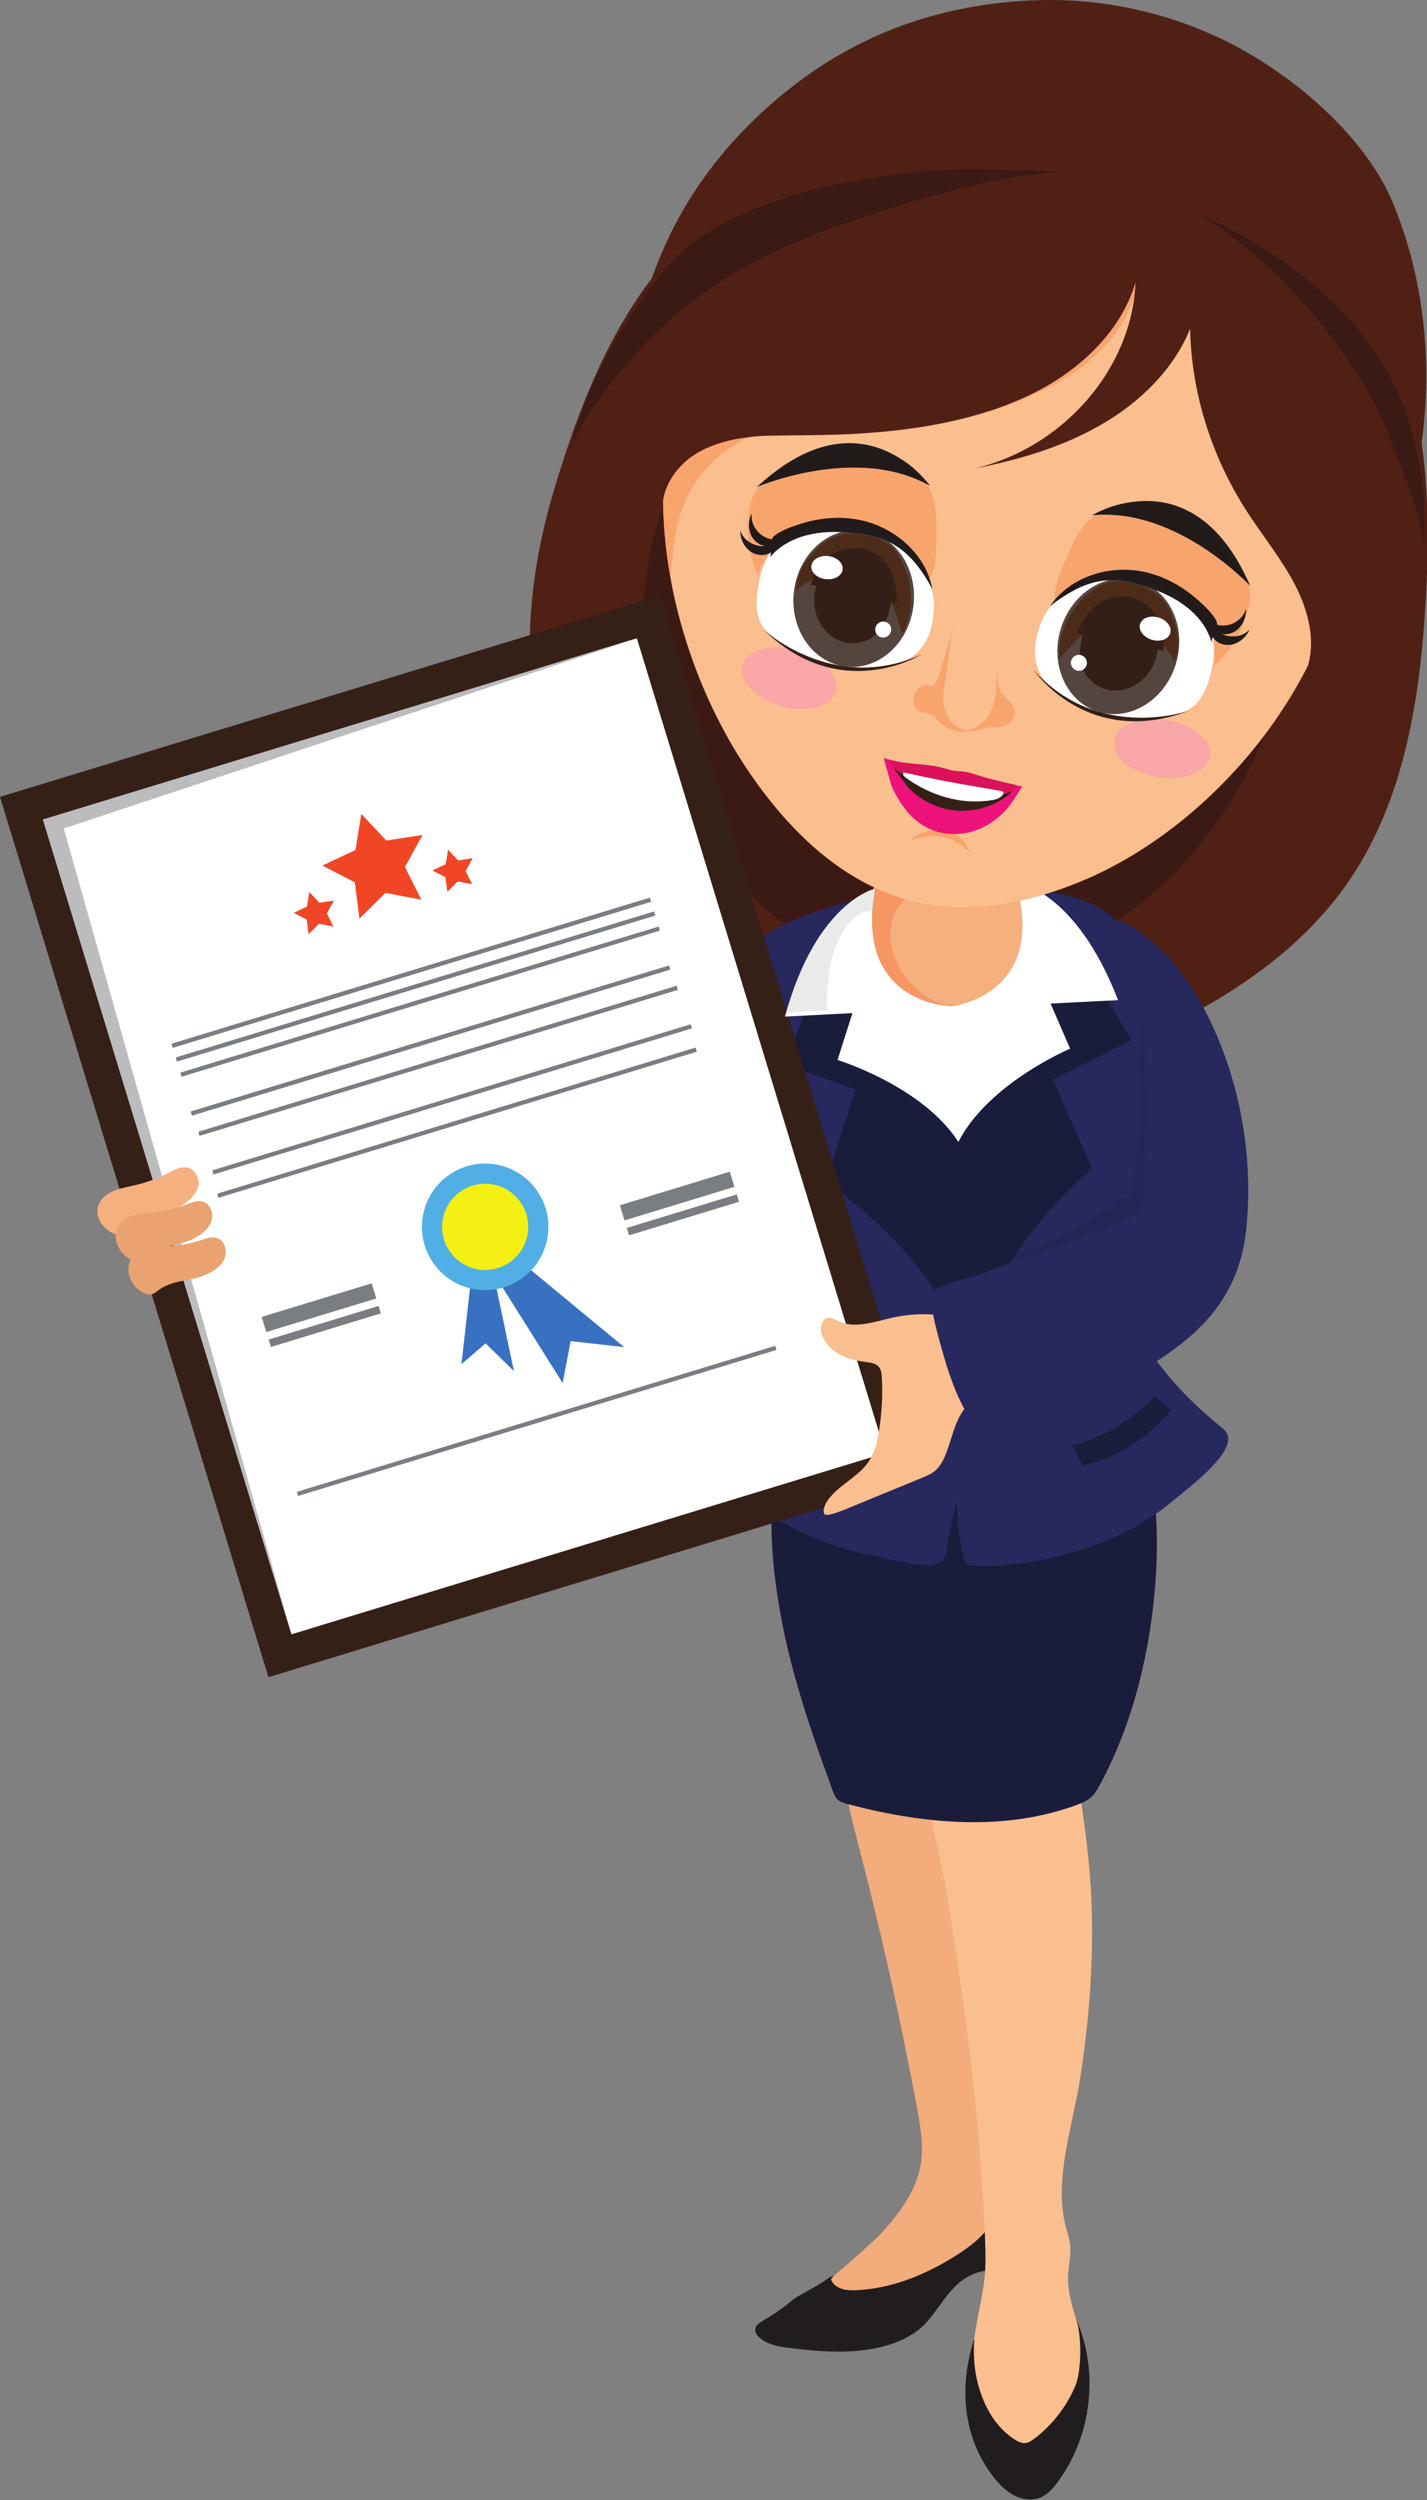 <?xml version="1.0" encoding="UTF-8"?><svg xmlns="http://www.w3.org/2000/svg" xmlns:xlink="http://www.w3.org/1999/xlink" height="139.9" preserveAspectRatio="xMidYMid meet" version="1.0" viewBox="0.0 0.0 79.9 139.9" width="79.9" zoomAndPan="magnify"><rect x="0.0" y="0.0" width="79.9" height="139.9" fill="#808080" stroke="none"/><defs><clipPath id="a"><path d="M 54 129 L 62 129 L 62 139.859 L 54 139.859 Z M 54 129"/></clipPath><clipPath id="b"><path d="M 29 6 L 79.941 6 L 79.941 61 L 29 61 Z M 29 6"/></clipPath><clipPath id="c"><path d="M 35 0 L 79.941 0 L 79.941 38 L 35 38 Z M 35 0"/></clipPath><clipPath id="d"><path d="M 79 25 L 79.941 25 L 79.941 32 L 79 32 Z M 79 25"/></clipPath><clipPath id="e"><path d="M 66 11 L 79.941 11 L 79.941 28 L 66 28 Z M 66 11"/></clipPath></defs><g><g><path d="M 51.344 117.949 C 50.453 113.145 49.395 108.367 48.168 103.633 C 47.621 101.523 47.039 99.387 47.078 97.207 C 47.109 95.082 47.906 92.246 49.887 91.102 C 50.996 90.465 52.406 90.578 53.594 91.047 C 53.797 91.129 53.996 91.219 54.141 91.379 C 54.602 91.887 54.316 93.266 54.324 93.891 C 54.332 94.895 54.367 95.898 54.43 96.902 C 54.988 105.719 57.855 114.555 56.223 123.238 C 56.086 123.949 55.914 124.68 55.5 125.273 C 55.184 125.734 54.738 126.09 54.281 126.406 C 52.445 127.68 50.25 128.434 48.02 128.562 C 47.227 128.605 46.336 128.535 45.797 127.945 C 45.949 128.113 49.059 125.281 49.359 124.949 C 50.328 123.867 51.273 122.652 51.539 121.188 C 51.625 120.699 51.637 120.211 51.602 119.719 C 51.559 119.129 51.453 118.535 51.344 117.949" fill="#f3ac7c"/></g><g><path d="M 42.727 129.852 C 43.359 129.484 43.883 129.121 44.43 128.656 C 44.633 128.484 45.797 127.914 46.281 127.547 C 46.41 127.449 46.559 127.367 46.688 127.352 L 46.531 127.52 C 46.574 127.758 46.801 127.934 47.027 128.031 C 47.316 128.16 47.645 128.164 47.961 128.148 C 49.926 128.059 51.809 127.289 53.473 126.246 C 54.281 125.738 55.066 125.145 55.562 124.332 C 55.594 125.254 55.566 126.133 55.508 127.035 C 54.684 127.055 53.996 127.402 53.422 127.996 C 52.871 128.57 52.465 129.266 51.949 129.867 C 50.941 131.035 49.301 131.445 47.812 131.559 C 46.613 131.645 45.41 131.527 44.223 131.383 C 43.625 131.309 42.996 131.207 42.539 130.816 C 42.398 130.695 42.27 130.523 42.289 130.332 C 42.309 130.164 42.438 130.039 42.582 129.941 L 42.727 129.852" fill="#211c1d"/></g><g><path d="M 51.828 100.305 C 51.527 98.664 51.258 97.023 51.016 95.375 C 50.91 94.672 50.66 94.031 50.566 93.312 C 50.461 92.484 50.402 91.652 50.434 90.816 C 50.531 88.094 50.766 85.375 50.848 82.652 C 54.145 82.227 57.57 82.496 60.785 83.32 C 60.508 85.363 59.426 87.188 59.125 89.223 C 58.723 91.949 59.531 94.75 59.98 97.418 C 60.496 100.484 61.027 103.59 61.125 106.715 C 61.227 109.941 60.969 113.176 60.469 116.367 C 60.062 118.957 59.016 121.879 59.652 124.5 C 59.742 124.871 59.879 125.234 59.918 125.617 C 59.98 126.176 59.828 126.738 59.805 127.305 C 59.75 128.473 60.223 129.566 60.523 130.672 C 60.789 131.641 60.781 132.473 60.555 133.441 C 60.191 135.016 59.059 136.91 57.305 137.148 C 56.473 137.258 55.902 136.402 55.48 135.785 C 54.809 134.801 54.5 133.828 54.453 132.641 C 54.406 131.547 54.59 130.461 54.801 129.387 C 54.93 128.707 55.074 128.031 55.137 127.344 C 55.199 126.672 55.18 126 55.156 125.328 C 54.969 120.141 54.375 114.957 53.617 109.836 C 53.406 108.398 53.176 106.965 52.934 105.531 C 52.684 104.062 52.305 102.629 52 101.176 C 51.941 100.887 51.883 100.594 51.828 100.305" fill="#fabe8f"/></g><g clip-path="url(#a)"><path d="M 54.922 133.934 C 54.57 132.906 54.477 131.965 54.555 130.859 C 53.688 133.492 53.887 136.352 55.613 138.582 C 55.938 138.996 56.309 139.387 56.777 139.629 C 57.242 139.871 57.82 139.949 58.297 139.734 C 58.668 139.566 58.945 139.254 59.188 138.93 C 61.125 136.359 61.57 132.688 60.242 129.754 C 60.582 130.641 60.57 132.672 60.195 133.543 C 59.695 134.695 58.895 135.723 57.887 136.477 C 57.746 136.578 57.598 136.68 57.426 136.703 C 57.211 136.727 57.004 136.625 56.824 136.512 C 56.039 136.016 55.469 135.242 55.098 134.387 C 55.031 134.238 54.973 134.086 54.922 133.934" fill="#211c1d"/></g><g clip-path="url(#b)"><path d="M 76.664 16.387 C 79.855 21.34 80.164 27.586 79.836 33.469 C 79.527 38.988 78.664 44.703 75.547 49.27 C 72.953 53.066 68.992 55.746 64.824 57.688 C 62.434 58.805 59.918 59.715 57.297 59.996 C 54.008 60.348 50.68 59.695 47.547 58.629 C 40.41 56.207 33.766 51.262 31.055 44.227 C 28.988 38.859 29.391 32.789 31.059 27.281 C 32.723 21.785 34.949 16.297 39.391 12.484 C 42.461 9.855 46.148 7.945 50.074 6.973 C 54.18 5.957 58.754 6.594 62.852 7.531 C 68.32 8.785 73.629 11.672 76.664 16.387" fill="#512015"/></g><g><path d="M 43.988 51.688 C 43.965 51.688 43.938 51.684 43.914 51.68 L 43.754 51.582 C 43.305 51.223 42.863 50.859 42.449 50.465 C 42.32 50.34 42.191 50.219 42.066 50.094 L 36.945 33.316 L 36.055 33.586 C 36.137 32.508 36.289 31.43 36.504 30.371 C 36.59 29.934 36.832 29.359 36.977 28.828 C 37.035 30.156 37.145 31.488 37.613 32.727 C 37.574 32.629 37.559 32.516 37.551 32.391 C 38.246 36.191 39.746 39.895 41.766 42.945 C 42.551 44.125 43.441 45.281 44.449 46.328 C 44.613 46.504 44.785 46.672 44.957 46.84 C 45.059 46.949 45.16 47.055 45.262 47.16 C 45.426 47.332 45.602 47.465 45.789 47.594 C 46.512 48.211 47.285 48.762 48.113 49.227 C 48.379 49.391 48.652 49.543 48.93 49.688 C 48.926 49.691 48.926 49.699 48.922 49.707 C 48.801 49.723 48.531 49.863 48.281 50.008 C 48.145 50.078 48.012 50.156 47.879 50.238 C 47.832 50.27 47.793 50.289 47.77 50.301 C 47.668 50.352 47.562 50.398 47.457 50.445 L 47.457 50.441 L 47.453 50.445 C 47.426 50.457 47.398 50.469 47.371 50.48 C 46.277 50.824 45.086 51.176 44.004 51.688 C 43.996 51.688 43.992 51.688 43.988 51.688 M 62.543 51.512 C 62.52 51.512 62.496 51.508 62.473 51.508 C 62.316 51.355 62.152 51.215 61.98 51.086 C 61.156 50.473 60.043 50.133 58.914 49.914 C 59.57 49.703 60.207 49.457 60.828 49.191 C 62.301 48.555 63.68 47.75 64.965 46.836 C 67.176 45.258 69.176 43.297 70.836 41.09 C 70.176 42.746 67.719 48.141 62.543 51.512" fill="#3c1a14"/></g><g><path d="M 43.781 90.742 C 43.027 86.824 42.703 82.125 44.703 78.523 C 46.285 75.68 48.957 73.633 52.184 73.051 C 55.938 72.371 59.812 73.793 62.309 77.27 C 64.559 80.402 64.957 84.496 64.715 88.238 C 64.453 92.238 63.48 96.398 61.547 99.934 C 61.438 100.137 61.32 100.34 61.156 100.504 C 60.91 100.754 60.574 100.891 60.242 101.012 C 56.172 102.5 51.637 102.055 47.449 100.945 C 47.262 100.895 47.066 100.84 46.918 100.711 C 46.766 100.574 46.691 100.371 46.617 100.18 C 46.238 99.141 45.859 98.102 45.508 97.051 C 44.809 94.98 44.191 92.887 43.781 90.742" fill="#191c3b"/></g><g><path d="M 44.105 75.148 C 45.52 72.371 43.664 69.418 42.594 66.809 C 41.605 64.395 40.934 61.855 40.602 59.273 C 40.418 57.855 40.34 56.391 40.77 55.027 C 41.672 52.137 44.809 51.285 47.387 50.477 C 50.324 49.555 53.457 49.152 56.523 49.559 C 58.262 49.789 60.555 50.023 61.98 51.086 C 63.32 52.082 64.16 53.918 64.57 55.484 C 65.07 57.402 65.059 59.422 64.875 61.395 C 64.703 63.281 64.379 65.152 63.906 66.988 C 63.527 68.465 62.629 70.117 62.688 71.664 C 62.715 72.309 62.938 72.926 63.203 73.512 C 64.328 75.984 66.18 78.078 68.293 79.785 C 68.504 79.953 68.73 80.148 68.766 80.414 C 68.906 81.539 66.359 83.406 65.617 84.023 C 64.25 85.168 62.645 86.016 60.957 86.582 C 58.844 87.293 56.297 87.789 54.074 87.566 C 53.742 86.406 53.578 85.199 53.582 83.988 C 53.352 84.859 53.164 85.738 53.023 86.629 C 52.984 86.867 52.945 87.121 52.801 87.316 C 52.336 87.93 50.094 87.289 49.438 87.168 C 48.188 86.941 46.961 86.605 45.781 86.133 C 43.48 85.207 41.363 83.723 39.914 81.707 C 39.844 81.613 39.777 81.512 39.77 81.395 C 39.754 81.215 39.891 81.059 40.016 80.926 C 41.184 79.703 42.223 78.355 43.113 76.914 C 43.469 76.34 43.801 75.75 44.105 75.148" fill="#26285e"/></g><g><path d="M 54.238 75.945 C 52.246 70 46.23 66.133 46.23 66.133 L 47.906 60.973 L 43.965 59.539 L 47.457 50.441 L 53.586 63.758 L 58.348 49.895 L 63.359 58.184 L 58.957 60.418 L 61.141 65.383 C 61.141 65.383 55.645 69.852 54.262 75.965 L 54.238 75.945" fill="#191c3b"/></g><g><path d="M 48.879 49.855 C 49.406 47.891 51.332 46.809 53.312 46.805 C 54.238 46.805 55.395 47.023 56.031 47.758 C 57.223 49.125 57.719 51.043 57.43 52.824 C 57.098 54.883 55.781 56.074 53.676 56.312 C 52.27 56.469 50.805 56.016 49.734 55.086 C 49.223 54.645 48.914 54.062 48.742 53.422 C 48.438 52.266 48.594 50.922 48.879 49.855" fill="#f6af7f"/></g><g><path d="M 42.84 79.879 C 44.211 81.797 48.219 82.598 48.219 82.598 L 48.766 81.363 C 45.637 80.816 43.621 78.969 43.621 78.969 Z M 60.023 80.879 C 60.023 80.879 62.348 80.496 64.664 78.141 L 65.551 78.922 C 65.551 78.922 63.594 81.449 60.609 81.988 L 60.023 80.879" fill="#191c3b"/></g><g><path d="M 48.934 49.676 L 48.938 49.652 C 48.938 49.652 48.938 49.652 48.938 49.656 C 48.938 49.66 48.934 49.668 48.934 49.676" fill="#511e15"/></g><g><path d="M 53.246 56.305 C 52.664 56.277 48.562 55.91 48.836 51.023 C 48.848 51.023 48.863 51.027 48.875 51.031 C 48.863 50.539 48.91 50.215 49.004 49.73 C 48.973 49.738 48.945 49.746 48.918 49.754 L 48.934 49.676 C 48.934 49.668 48.938 49.66 48.938 49.656 C 49.512 49.926 50.109 50.152 50.73 50.324 C 50.203 50.668 49.918 51.379 49.871 52.004 C 49.789 53.113 50.215 54.121 50.938 54.945 C 51.57 55.66 52.414 56.199 53.363 56.301 C 53.355 56.301 53.348 56.301 53.336 56.305 C 53.305 56.305 53.277 56.305 53.246 56.305" fill="#f69763"/></g><g><path d="M 32.59 73.641 C 33.195 73.238 33.766 73.09 34.254 72.473 C 34.797 71.789 35.121 70.953 35.387 70.121 C 36.336 67.148 36.652 64.027 37.422 61.012 C 38.098 58.355 39.223 54.887 41.555 53.211 C 43.973 51.477 43.867 56.59 43.855 57.898 C 43.84 59.863 43.758 61.828 43.57 63.781 C 43.176 67.965 42.738 71.902 41.309 75.91 C 40.844 77.215 40.297 78.523 39.367 79.547 C 38.035 81.008 36.074 81.488 34.289 80.582 C 33.625 80.242 33.059 79.738 32.551 79.195 C 32.055 78.668 31.598 78.082 31.34 77.406 C 31.082 76.734 31.031 75.953 31.344 75.289 C 31.461 75.047 31.621 74.828 31.758 74.594 C 32.016 74.164 32.09 74.016 32.348 73.812 C 32.414 73.762 32.492 73.707 32.59 73.641" fill="#26285e"/></g><g><path d="M 51.977 82.574 L 15.031 93.848 L 0 44.59 L 36.945 33.316 L 51.977 82.574" fill="#352018"/></g><g><path d="M 49.57 81.305 L 16.32 91.449 L 2.406 45.859 L 35.66 35.715 L 49.57 81.305" fill="#fff"/></g><g><path d="M 17.188 50.727 L 16.445 51.078 L 17.176 51.453 L 17.277 52.27 L 17.863 51.691 L 18.672 51.848 L 18.301 51.113 L 18.695 50.391 L 17.883 50.516 L 17.32 49.914 Z M 24.957 48.355 L 24.211 48.707 L 24.941 49.086 L 25.047 49.902 L 25.629 49.32 L 26.438 49.477 L 26.07 48.742 L 26.465 48.02 L 25.652 48.145 L 25.09 47.547 Z M 20.23 45.543 L 21.633 47.031 L 23.656 46.723 L 22.672 48.516 L 23.59 50.344 L 21.582 49.961 L 20.125 51.402 L 19.867 49.371 L 18.051 48.434 L 19.902 47.562 L 20.23 45.543" fill="#f14625"/></g><g><path d="M 37.461 54.023 L 10.672 62.195 L 10.746 62.43 L 37.531 54.254 Z M 37.891 55.156 L 11.102 63.328 L 11.172 63.559 L 37.961 55.387 Z M 43.406 75.305 L 16.621 83.477 L 16.691 83.707 L 43.477 75.535 Z M 38.672 57.312 L 11.887 65.488 L 11.957 65.719 L 38.742 57.543 Z M 38.945 58.617 L 12.16 66.793 L 12.23 67.023 L 39.016 58.848 Z M 36.879 51.844 L 10.094 60.02 L 10.164 60.25 L 36.949 52.074 Z M 36.621 51 L 9.836 59.172 L 9.906 59.402 L 36.691 51.23 Z M 36.457 50.461 L 9.672 58.633 L 9.602 58.402 L 36.387 50.227 L 36.457 50.461" fill="#7a7e82"/></g><g><path d="M 28.055 71.91 L 31.504 77.387 L 31.949 75.043 L 34.949 75.379 L 29.363 70.766 Z M 27.672 71.488 L 28.777 76.723 L 27.188 75.168 L 25.836 76.336 L 26.375 71.566 L 27.672 71.488" fill="#3871c1"/></g><g><path d="M 30.133 66.715 C 31.199 68.355 30.738 70.547 29.098 71.617 C 27.461 72.684 25.266 72.223 24.199 70.582 C 23.133 68.945 23.594 66.75 25.23 65.684 C 26.871 64.613 29.062 65.078 30.133 66.715" fill="#52afe6"/></g><g><path d="M 29.184 67.332 C 29.914 68.449 29.598 69.941 28.48 70.668 C 27.367 71.398 25.871 71.082 25.145 69.965 C 24.418 68.852 24.73 67.355 25.848 66.629 C 26.965 65.902 28.457 66.215 29.184 67.332" fill="#f5f014"/></g><g><path d="M 41.25 66.832 L 35.094 68.711 L 35.223 69.125 L 41.379 67.246 Z M 40.863 65.562 L 34.707 67.441 L 34.965 68.289 L 41.121 66.41 Z M 21.199 73.074 L 15.039 74.957 L 15.168 75.371 L 21.324 73.492 Z M 21.07 72.656 L 14.91 74.535 L 14.652 73.688 L 20.812 71.809 L 21.07 72.656" fill="#7a7e82"/></g><g><path d="M 52.695 73.598 C 53.062 73.645 53.332 73.719 53.688 73.609 C 54.094 73.484 54.43 73.207 54.871 73.18 C 55.324 73.148 55.762 73.383 56.082 73.707 C 56.398 74.031 56.613 74.438 56.828 74.84 C 56.992 75.156 57.164 75.488 57.16 75.844 C 57.148 76.449 56.637 76.922 56.129 77.258 C 55.391 77.742 54.543 78.129 54.004 78.832 C 53.422 79.586 53.289 80.582 52.918 81.461 C 52.781 81.781 52.605 82.098 52.336 82.316 C 52.129 82.484 51.879 82.586 51.637 82.688 C 50.281 83.246 48.93 83.801 47.578 84.355 C 47.176 84.523 46.773 84.688 46.348 84.77 L 46.16 84.742 L 46.113 84.59 C 46.117 84.301 46.273 84.031 46.453 83.809 C 47.086 83.031 48.086 82.605 48.645 81.777 C 48.984 81.27 49.125 80.66 49.219 80.055 C 49.375 79.07 49.43 78.066 49.375 77.066 C 49.363 76.871 49.344 76.66 49.223 76.504 C 49.051 76.281 48.734 76.242 48.457 76.207 C 47.945 76.141 47.43 76.027 46.98 75.773 C 46.527 75.52 46.145 75.117 46 74.621 C 45.898 74.273 46.012 73.785 46.371 73.738 C 46.566 73.715 46.742 73.832 46.914 73.914 C 47.852 74.375 48.953 73.957 49.973 73.73 C 50.863 73.531 51.789 73.488 52.695 73.598" fill="#fabe8f"/></g><g><path d="M 63.461 65.27 C 63.703 63.887 63.941 62.605 63.941 61.199 C 63.93 60.273 63.996 59.203 63.801 58.297 C 63.516 56.984 63.078 55.672 62.598 54.422 C 62.363 53.809 61.406 52.227 62.098 51.637 C 62.387 51.387 62.828 51.547 63.16 51.734 C 65.383 53.016 66.922 55.238 67.973 57.582 C 69.543 61.086 70.172 65.008 69.773 68.832 C 69.527 71.168 68.547 73.07 66.785 74.648 C 65.082 76.18 62.996 77.195 61.035 78.344 C 59.449 79.273 57.688 80.52 55.785 80.539 C 55.578 80.539 55.363 80.523 55.184 80.422 C 55.047 80.344 54.938 80.223 54.84 80.102 C 53.672 78.688 53.121 76.898 52.641 75.164 C 52.418 74.355 52.195 73.539 52.145 72.699 C 52.137 72.598 52.133 72.492 52.172 72.398 C 52.223 72.285 52.332 72.203 52.438 72.137 C 53.09 71.727 53.883 71.629 54.609 71.395 C 55.84 71 56.945 70.414 58.164 70.02 C 58.977 69.758 59.781 69.477 60.566 69.145 C 61.309 68.828 61.961 68.395 62.809 68.484 C 62.691 68.191 62.727 67.844 62.906 67.582 C 63.082 67.324 63.395 67.164 63.711 67.168 C 63.41 66.844 63.348 66.395 63.375 65.938 C 63.391 65.711 63.422 65.484 63.461 65.27" fill="#26285e"/></g><g><path d="M 56.582 70.625 C 56.66 70.504 56.742 70.379 56.824 70.258 C 57.922 69.781 59.039 69.328 60.137 68.852 C 60.367 68.754 60.602 68.648 60.805 68.5 C 61.02 68.344 61.191 68.141 61.406 67.988 C 61.562 67.879 61.754 67.797 61.941 67.797 C 62.012 67.797 62.082 67.809 62.152 67.836 C 62.121 67.434 62.496 67.059 62.895 67.059 C 62.922 67.059 62.957 67.059 62.984 67.062 L 63.234 67.047 L 63.309 66.902 C 63.34 66.77 63.371 66.641 63.402 66.508 C 63.445 66.754 63.539 66.98 63.711 67.168 C 63.703 67.168 63.699 67.168 63.695 67.168 C 63.387 67.168 63.082 67.328 62.906 67.582 C 62.758 67.801 62.707 68.078 62.762 68.336 C 62.652 68.383 62.543 68.43 62.434 68.477 C 61.762 68.523 61.195 68.875 60.566 69.145 C 59.781 69.477 58.977 69.758 58.164 70.02 C 57.621 70.195 57.102 70.41 56.582 70.625" fill="#232554"/></g><g><path d="M 55.125 71.035 C 55.684 70.762 56.25 70.508 56.824 70.258 C 56.742 70.379 56.66 70.504 56.582 70.625 C 56.383 70.711 56.18 70.797 55.977 70.879 C 55.691 70.949 55.406 71.004 55.125 71.035" fill="#171b36"/></g><g><path d="M 63.793 63.246 C 63.859 61.793 63.836 60.324 63.891 58.859 C 63.973 59.629 63.934 60.461 63.941 61.199 C 63.941 61.906 63.883 62.578 63.793 63.246" fill="#232554"/></g><g><path d="M 55.977 70.879 C 56.18 70.797 56.383 70.711 56.582 70.625 C 57.102 70.41 57.621 70.195 58.164 70.02 C 58.977 69.758 59.781 69.477 60.566 69.145 C 61.195 68.875 61.762 68.523 62.434 68.477 C 61.324 68.949 60.203 69.387 59.07 69.793 C 58.102 70.141 57.027 70.621 55.977 70.879 M 62.762 68.336 C 62.707 68.078 62.758 67.801 62.906 67.582 C 63.082 67.328 63.387 67.168 63.695 67.168 C 63.699 67.168 63.703 67.168 63.711 67.168 C 63.539 66.98 63.445 66.754 63.402 66.508 C 63.633 65.438 63.738 64.344 63.793 63.246 C 63.883 62.578 63.941 61.906 63.941 61.199 C 63.934 60.461 63.973 59.629 63.891 58.859 C 63.91 58.32 63.941 57.781 63.988 57.246 C 64.234 60.602 64.211 63.977 63.922 67.328 C 63.91 67.48 63.895 67.641 63.809 67.766 C 63.711 67.914 63.547 67.992 63.387 68.062 C 63.18 68.152 62.973 68.246 62.762 68.336" fill="#232554"/></g><g><path d="M 53.652 63.887 C 51.641 60.766 46.895 59.312 46.895 59.312 L 47.73 56.691 L 43.953 56.883 C 45.723 50.43 48.992 49.734 48.992 49.734 C 47.793 56.277 53.312 56.309 53.312 56.309 L 53.316 56.309 C 53.973 56.207 58.59 55.297 56.867 49.359 C 56.867 49.359 60.191 49.719 62.602 55.965 L 58.824 56.156 L 59.918 58.68 C 59.918 58.68 55.344 60.602 53.656 63.906 L 53.652 63.887" fill="#fff"/></g><g><path d="M 47.66 50.391 C 47.73 50.34 47.805 50.289 47.879 50.238 C 47.98 50.184 48.129 50.094 48.281 50.008 C 48.488 49.902 48.695 49.816 48.906 49.754 C 48.906 49.758 48.906 49.758 48.906 49.758 C 48.734 49.812 48.316 49.969 47.777 50.355 C 47.738 50.367 47.699 50.379 47.66 50.391" fill="#491e14"/></g><g><path d="M 47.879 50.238 C 48.012 50.156 48.145 50.078 48.281 50.008 C 48.129 50.094 47.98 50.184 47.879 50.238" fill="#361913"/></g><g><path d="M 45.871 52.418 C 46.051 52.133 46.246 51.848 46.461 51.562 C 46.711 51.23 47.031 50.895 47.398 50.594 L 47.363 50.684 C 46.902 51.082 46.387 51.641 45.871 52.418 M 47.512 50.562 L 47.492 50.52 C 47.547 50.477 47.602 50.434 47.66 50.391 C 47.699 50.379 47.738 50.367 47.777 50.355 C 47.691 50.418 47.602 50.488 47.512 50.562" fill="#232554"/></g><g><path d="M 47.363 50.684 L 47.398 50.594 C 47.426 50.57 47.461 50.543 47.492 50.52 L 47.512 50.562 C 47.461 50.602 47.41 50.641 47.363 50.684" fill="#171b36"/></g><g><path d="M 48.906 49.758 C 48.906 49.758 48.906 49.758 48.906 49.754 C 48.91 49.754 48.914 49.754 48.918 49.754 C 48.914 49.758 48.91 49.758 48.906 49.758" fill="#df9f73"/></g><g><path d="M 48.875 51.031 C 48.863 51.027 48.848 51.023 48.836 51.023 C 48.859 50.625 48.91 50.195 48.992 49.734 C 48.992 49.734 48.969 49.742 48.918 49.754 C 48.945 49.746 48.973 49.738 49.004 49.73 C 48.91 50.215 48.863 50.539 48.875 51.031" fill="#de895a"/></g><g><path d="M 44.023 56.688 C 44.07 56.684 44.461 54.637 45.871 52.418 C 46.387 51.641 46.902 51.082 47.363 50.684 C 47.41 50.641 47.461 50.602 47.512 50.562 C 47.602 50.488 47.691 50.418 47.777 50.355 C 48.316 49.969 48.734 49.812 48.906 49.758 C 48.91 49.758 48.914 49.758 48.918 49.754 C 48.969 49.742 48.992 49.734 48.992 49.734 C 48.91 50.195 48.859 50.625 48.836 51.023 C 48.77 51.004 48.703 50.996 48.637 50.996 C 48.391 50.996 48.137 51.105 47.938 51.262 C 47.238 51.812 46.805 52.82 46.566 53.652 C 46.496 53.891 46.129 56.293 46.398 56.543 C 45.648 56.574 44.77 56.59 44.023 56.688" fill="#eaebe9"/></g><g><path d="M 41.766 42.945 C 35.398 33.336 34.195 17.227 47.109 12.125 C 49.953 11.004 53.145 10.77 56.266 10.941 C 65.59 11.461 74.84 17.008 75.586 26.242 C 76.23 34.172 71.492 42.176 64.965 46.836 C 63.68 47.75 62.301 48.555 60.828 49.191 C 57.844 50.477 54.426 51.219 51.18 50.441 C 48.539 49.812 46.301 48.258 44.449 46.328 C 43.441 45.281 42.551 44.125 41.766 42.945" fill="#fabe8f"/></g><g clip-path="url(#c)"><path d="M 43.242 24.375 C 41.828 24.395 40.277 24.617 39.039 25.344 C 37.773 26.086 36.828 27.566 37.152 29 C 36.777 27.598 36.039 26.328 35.703 24.938 C 35.387 23.629 35.293 22.273 35.367 20.93 C 35.52 18.242 36.332 15.605 37.492 13.188 C 39.207 9.617 41.945 6.527 45.273 4.172 C 48.996 1.535 53.34 0.168 58.062 0.012 C 61.957 -0.121 65.922 0.812 69.344 2.664 C 72.844 4.559 76.562 7.848 78.023 11.426 C 80.574 17.684 80.336 24.688 78.098 30.91 C 77.164 33.5 75.297 35.523 73.199 37.367 C 73.688 35.848 73.258 34.164 72.5 32.707 C 71.738 31.25 70.672 29.949 69.777 28.559 C 67.805 25.48 66.707 21.934 66.637 18.395 C 65.73 20.633 63.895 22.457 61.727 23.723 C 59.559 24.992 57.07 25.734 54.547 26.219 C 59.562 25.047 63.395 20.613 63.586 15.77 C 62.746 18.656 60.266 20.914 57.395 22.223 C 54.461 23.555 51.273 24.066 48.051 24.266 C 46.449 24.363 44.848 24.352 43.242 24.375" fill="#512015"/></g><g><path d="M 63.152 32.297 C 62.566 32.273 61.977 32.336 61.406 32.473 C 60.277 32.734 59.164 33.324 58.559 34.316 C 58.352 34.656 58.211 35.031 58.105 35.414 C 58 35.801 57.93 36.199 57.949 36.602 C 58.059 38.906 60.941 39.883 62.848 40.09 C 64.117 40.223 66.18 40.348 67.086 39.258 C 67.445 38.824 67.641 38.277 67.777 37.734 C 67.902 37.234 67.988 36.715 67.988 36.203 C 67.969 33.883 65.242 32.387 63.152 32.297 M 48.859 29.738 C 49.406 29.949 49.918 30.242 50.391 30.594 C 51.32 31.289 52.105 32.273 52.262 33.426 C 52.316 33.82 52.293 34.223 52.234 34.613 C 52.176 35.012 52.078 35.406 51.902 35.766 C 50.879 37.832 47.844 37.574 46.016 36.996 C 44.801 36.613 42.859 35.898 42.465 34.539 C 42.309 33.996 42.352 33.418 42.445 32.863 C 42.527 32.355 42.656 31.848 42.863 31.379 C 43.809 29.258 46.91 28.984 48.859 29.738" fill="#fff"/></g><g><path d="M 59.395 35.18 C 58.773 37.203 59.719 39.285 61.496 39.828 C 63.277 40.375 65.223 39.172 65.84 37.148 C 66.457 35.121 65.516 33.039 63.734 32.496 C 61.957 31.953 60.012 33.152 59.395 35.18 M 51.148 33.883 C 50.906 35.984 49.207 37.516 47.359 37.301 C 45.508 37.086 44.207 35.207 44.453 33.102 C 44.699 31 46.395 29.469 48.246 29.684 C 50.094 29.898 51.395 31.777 51.148 33.883" fill="#55453f"/></g><g><path d="M 65.531 34.223 C 65.164 33.344 64.348 32.852 63.441 32.641 C 62.953 32.527 62.434 32.48 61.953 32.629 C 61.629 32.727 61.336 32.906 61.066 33.117 C 59.934 33.992 59.191 35.43 59.332 36.855 C 59.578 36.59 59.82 36.32 60.066 36.055 C 60.293 35.801 60.527 35.547 60.805 35.352 C 61.34 34.973 62.023 34.84 62.676 34.906 C 63.328 34.977 63.949 35.242 64.496 35.605 C 65.035 35.961 65.527 36.438 65.727 37.051 C 66.168 36.074 65.918 35.156 65.531 34.223 M 45.906 30.551 C 46.598 29.887 47.543 29.766 48.457 29.938 C 48.949 30.027 49.445 30.191 49.824 30.52 C 50.082 30.738 50.281 31.023 50.441 31.32 C 51.129 32.578 51.234 34.191 50.531 35.445 C 50.418 35.102 50.301 34.758 50.184 34.414 C 50.074 34.09 49.965 33.766 49.789 33.477 C 49.449 32.914 48.875 32.516 48.25 32.32 C 47.625 32.121 46.949 32.117 46.305 32.23 C 45.668 32.34 45.027 32.578 44.594 33.059 C 44.582 31.988 45.18 31.246 45.906 30.551" fill="#4d2b19"/></g><g><path d="M 60.574 35.504 L 60.609 35.516 C 60.496 36.082 60.363 36.742 60.574 37.305 C 60.797 37.902 61.27 38.371 61.887 38.559 C 63.055 38.914 64.332 38.129 64.738 36.801 C 64.781 36.648 64.785 36.496 64.828 36.359 C 64.934 36.375 65.035 36.406 65.141 36.434 L 65.164 35.57 C 65.121 35.246 65.02 34.934 64.863 34.641 C 64.57 34.086 64.078 33.648 63.469 33.465 C 62.613 33.211 61.68 33.492 61.09 34.148 C 60.758 34.52 60.523 34.965 60.293 35.406 C 60.387 35.438 60.48 35.469 60.574 35.504 M 49.938 33.703 L 49.902 33.703 C 49.777 34.266 49.637 34.926 49.219 35.355 C 48.77 35.816 48.152 36.055 47.512 35.98 C 46.297 35.84 45.445 34.605 45.605 33.227 C 45.621 33.07 45.68 32.93 45.695 32.785 C 45.594 32.758 45.488 32.746 45.379 32.73 L 45.707 31.93 C 45.875 31.648 46.094 31.402 46.352 31.199 C 46.848 30.805 47.469 30.605 48.102 30.68 C 48.988 30.785 49.73 31.422 50.008 32.262 C 50.164 32.73 50.199 33.234 50.234 33.73 C 50.137 33.723 50.035 33.715 49.938 33.703" fill="#341f18"/></g><g><path d="M 59.98 36.961 C 59.91 37.195 60.043 37.445 60.281 37.52 C 60.516 37.59 60.766 37.457 60.84 37.223 C 60.91 36.984 60.777 36.734 60.539 36.66 C 60.305 36.59 60.055 36.723 59.98 36.961 M 63.836 34.918 C 63.73 35.262 64.023 35.656 64.488 35.797 C 64.957 35.941 65.418 35.777 65.523 35.434 C 65.629 35.09 65.336 34.695 64.871 34.555 C 64.402 34.414 63.941 34.574 63.836 34.918 M 49.504 34.781 C 49.258 34.754 49.035 34.93 49.008 35.176 C 48.977 35.422 49.152 35.641 49.398 35.672 C 49.645 35.699 49.867 35.523 49.898 35.277 C 49.926 35.031 49.75 34.809 49.504 34.781 M 47.18 31.863 C 47.141 32.219 46.715 32.465 46.23 32.406 C 45.746 32.352 45.391 32.016 45.43 31.66 C 45.473 31.305 45.898 31.059 46.383 31.117 C 46.863 31.172 47.223 31.508 47.18 31.863" fill="#fff"/></g><g><path d="M 65.523 43.539 C 65.293 43.539 65.059 43.523 64.816 43.484 C 63.336 43.246 62.254 42.34 62.395 41.457 C 62.516 40.719 63.453 40.234 64.621 40.234 C 64.848 40.234 65.086 40.254 65.328 40.293 C 66.805 40.531 67.891 41.438 67.75 42.316 C 67.629 43.055 66.691 43.539 65.523 43.539 M 44.91 39.676 C 44.543 39.676 44.152 39.621 43.75 39.508 C 42.309 39.102 41.34 38.074 41.582 37.215 C 41.758 36.598 42.52 36.23 43.473 36.23 C 43.723 36.23 43.988 36.258 44.262 36.312 C 44.781 36.574 45.336 36.773 45.809 36.93 C 46.555 37.422 46.969 38.098 46.801 38.691 C 46.625 39.312 45.863 39.676 44.91 39.676" fill="#f8a6a6"/></g><g><path d="M 45.809 36.93 C 45.336 36.773 44.781 36.574 44.262 36.312 C 44.383 36.336 44.508 36.363 44.629 36.398 C 45.074 36.523 45.473 36.711 45.809 36.93" fill="#fff"/></g><g><path d="M 61.145 28.832 C 65.871 28.34 70 32.781 70 32.781 C 66.797 25.391 61.145 28.832 61.145 28.832 M 42.379 27.254 C 42.379 27.254 47.941 24.84 52.074 27.184 C 52.074 27.184 48.273 21.766 42.379 27.254 M 68.414 35.477 C 68.715 35.523 69.035 35.434 69.273 35.238 C 69.562 35 69.727 34.629 69.758 34.254 L 69.758 34.094 C 69.566 34.746 68.789 35.16 68.141 34.957 L 68.137 34.953 C 68.152 34.828 68.129 34.766 68.031 34.613 C 67.75 34.176 67.305 33.773 66.91 33.438 C 66.059 32.719 65.039 32.188 63.945 31.977 C 62.246 31.652 60.371 32.156 59.191 33.418 C 59.047 33.57 58.914 33.738 58.801 33.914 C 59.73 33.176 60.812 32.547 61.996 32.473 C 62.754 32.422 63.508 32.605 64.227 32.844 C 65.012 33.109 65.781 33.449 66.434 33.961 C 67.086 34.469 67.621 35.152 67.848 35.949 C 67.828 35.879 67.859 35.762 67.906 35.641 L 68 35.777 C 68.258 36.051 68.676 36.145 69.039 36.051 C 69.406 35.953 69.711 35.688 69.898 35.363 L 69.965 35.219 C 69.586 35.645 68.918 35.727 68.414 35.477 M 52.199 32.961 C 51.645 31.91 50.906 30.902 49.848 30.359 C 49.176 30.012 48.41 29.875 47.656 29.809 C 46.832 29.734 45.988 29.738 45.188 29.945 C 44.387 30.148 43.621 30.562 43.094 31.199 C 43.141 31.141 43.156 31.023 43.164 30.895 L 43.023 30.984 C 42.676 31.129 42.258 31.047 41.961 30.816 C 41.664 30.582 41.492 30.215 41.453 29.844 L 41.449 29.684 C 41.633 30.254 42.262 30.625 42.848 30.559 C 42.52 30.504 42.227 30.281 42.074 29.98 C 41.906 29.645 41.902 29.238 42.023 28.883 L 42.086 28.738 C 42.004 29.41 42.547 30.098 43.223 30.176 L 43.227 30.176 C 43.262 30.055 43.312 30.008 43.461 29.906 C 43.895 29.613 44.465 29.426 44.961 29.273 C 46.027 28.953 47.172 28.879 48.262 29.125 C 49.949 29.508 51.465 30.719 52.039 32.348 C 52.109 32.547 52.164 32.754 52.199 32.961" fill="#211c1d"/></g><g><path d="M 56.773 44.398 C 56.41 44.844 56 45.25 55.516 45.551 C 55.035 45.855 54.477 46.051 53.906 46.055 C 53.016 46.066 52.176 45.613 51.531 44.996 C 50.891 44.383 50.422 43.617 49.961 42.855 L 50.293 42.926 C 50.414 42.949 50.535 42.973 50.656 42.996 C 50.898 43.039 51.141 43.074 51.383 43.113 C 51.871 43.184 52.359 43.246 52.848 43.309 C 53.816 43.434 54.789 43.57 55.734 43.828 C 56 43.902 56.266 43.984 56.527 44.078 C 56.711 44.148 56.977 44.148 56.773 44.398" fill="#352018"/></g><g><path d="M 49.867 42.523 C 50.07 42.562 50.273 42.621 50.48 42.652 C 50.883 42.715 51.293 42.742 51.703 42.785 C 52.02 42.816 52.336 42.855 52.645 42.93 C 52.91 42.988 53.164 43.086 53.434 43.129 C 53.578 43.152 53.723 43.148 53.867 43.164 C 54.16 43.188 54.441 43.281 54.723 43.371 C 55.156 43.504 55.594 43.625 56.035 43.73 C 56.25 43.781 56.469 43.832 56.684 43.875 C 56.781 43.898 57.152 44.035 57.234 43.977 C 56.777 44.289 56.23 44.457 55.676 44.531 C 54.793 44.645 53.953 44.555 53.09 44.363 C 52.004 44.121 50.977 43.648 50.07 43.008 C 49.844 42.848 49.617 42.668 49.48 42.426 L 49.867 42.523" fill="#da125b"/></g><g><path d="M 55.84 44.887 C 56.035 44.781 56.223 44.664 56.398 44.535 C 56.578 44.398 56.727 44.219 56.898 44.07 L 57.016 43.996 L 57.238 43.996 C 56.93 44.492 56.641 45 56.23 45.422 C 55.715 45.957 55.047 46.375 54.324 46.559 C 53.551 46.75 52.707 46.699 51.984 46.352 L 51.805 46.258 C 51.145 45.891 50.641 45.305 50.266 44.656 C 50.086 44.344 49.895 44 49.82 43.645 C 49.734 43.23 49.555 42.844 49.496 42.414 C 49.609 42.426 49.695 42.527 49.766 42.621 L 49.887 42.781 C 50.176 43.168 50.469 43.555 50.758 43.941 C 50.996 44.258 51.336 44.52 51.668 44.727 C 52.348 45.152 53.148 45.383 53.949 45.371 C 54.605 45.363 55.258 45.191 55.84 44.887" fill="#ed137b"/></g><g><path d="M 55.945 44.648 C 55.82 44.719 55.676 44.75 55.535 44.773 C 53.844 45.055 52.07 44.52 50.688 43.496 L 50.57 43.379 L 50.586 43.219 C 51.926 43.523 53.281 43.789 54.637 44.016 C 55 44.078 55.363 44.133 55.727 44.207 C 55.82 44.223 56.141 44.238 56.18 44.336 C 56.227 44.449 56.023 44.605 55.945 44.648" fill="#fff"/></g><g clip-path="url(#d)"><path d="M 79.695 31.371 C 79.789 30.184 79.461 28.922 79.047 27.734 C 79.199 27.105 79.332 26.473 79.441 25.836 C 79.773 27.652 79.844 29.531 79.695 31.371" fill="#3c1a14"/></g><g clip-path="url(#e)"><path d="M 79.047 27.734 C 78.848 27.16 78.625 26.602 78.418 26.074 C 77.801 24.492 77.32 23.07 76.402 21.586 C 74.488 18.477 72.078 15.66 69.195 13.402 C 68.32 12.719 67.395 12.086 66.355 11.676 C 70.34 13.25 74.336 15.941 76.848 19.477 C 78.188 21.363 79.023 23.551 79.441 25.836 C 79.332 26.473 79.199 27.105 79.047 27.734" fill="#3c1a14"/></g><g><path d="M 31.828 25.602 C 32.387 23.203 33.336 20.895 34.613 18.785 C 35.086 18.008 35.633 17.141 36.246 16.305 C 35.867 17.504 35.594 18.73 35.449 19.977 C 35.348 20.09 35.246 20.211 35.148 20.328 C 33.961 21.734 32.254 23.77 31.828 25.602" fill="#3c1a14"/></g><g><path d="M 35.449 19.977 C 35.594 18.73 35.867 17.504 36.246 16.305 C 37.152 15.074 38.195 13.91 39.344 13.172 C 43.086 10.773 48.141 9.859 52.5 9.527 C 53.191 9.477 53.879 9.457 54.562 9.457 C 56.43 9.457 58.277 9.602 60.156 9.629 C 60.137 9.629 60.113 9.629 60.094 9.629 C 57.621 9.629 55.176 10.164 52.785 10.816 C 48.426 12 43.668 13.52 39.902 16.055 C 38.258 17.164 36.758 18.484 35.449 19.977 M 60.398 9.633 C 60.316 9.629 60.234 9.629 60.156 9.629 C 60.234 9.629 60.316 9.629 60.398 9.633" fill="#3c1a14"/></g><g><path d="M 54.293 47.695 C 53.852 47.215 53.238 46.895 52.59 46.805 C 52.477 46.789 52.359 46.785 52.25 46.785 C 51.828 46.785 51.422 46.887 51.02 47.035 C 51.109 46.711 51.75 46.543 52.043 46.484 C 52.105 46.473 52.168 46.465 52.23 46.457 C 52.609 46.602 53.016 46.668 53.422 46.668 C 53.43 46.668 53.438 46.668 53.445 46.668 C 53.602 46.75 53.746 46.852 53.867 46.98 C 54.059 47.184 54.18 47.441 54.293 47.695 M 53.949 40.953 C 53.426 40.953 52.895 40.742 52.539 40.355 C 52.418 40.223 52.309 40.066 52.152 39.98 C 51.902 39.852 51.57 39.914 51.355 39.734 C 51.223 39.629 51.164 39.453 51.152 39.285 C 51.133 38.992 51.246 38.688 51.477 38.5 C 51.59 38.41 51.734 38.352 51.879 38.336 C 51.906 38.336 51.93 38.332 51.949 38.332 C 52.023 38.332 52.074 38.344 52.117 38.355 C 52.156 38.367 52.188 38.379 52.219 38.379 C 52.27 38.379 52.312 38.34 52.402 38.188 L 52.504 37.98 C 52.629 37.691 52.703 37.352 52.793 37.07 C 53.02 36.379 53.219 35.676 53.387 34.965 C 53.16 35.969 53.137 37.023 52.93 38.031 C 52.785 38.719 52.707 39.566 53.121 40.18 C 53.324 40.477 53.609 40.727 53.938 40.832 L 53.93 40.828 C 53.988 40.844 54.051 40.852 54.109 40.852 C 54.297 40.852 54.484 40.789 54.648 40.695 C 54.863 40.574 55.043 40.395 55.211 40.211 C 55.477 39.926 55.598 39.508 55.695 39.137 C 55.773 38.832 55.785 38.57 55.781 38.262 C 55.781 37.949 55.871 37.656 55.898 37.34 C 55.855 37.852 55.82 38.414 56.121 38.828 C 56.328 39.121 56.688 39.316 56.785 39.66 L 56.805 39.738 C 56.848 40.004 56.715 40.293 56.5 40.461 C 56.312 40.609 56.043 40.699 55.797 40.699 C 55.758 40.699 55.723 40.699 55.684 40.695 C 55.637 40.688 55.59 40.684 55.543 40.684 C 55.312 40.684 55.125 40.758 54.883 40.832 C 54.699 40.891 54.508 40.922 54.316 40.922 C 54.309 40.922 54.305 40.922 54.297 40.922 C 54.184 40.941 54.066 40.953 53.949 40.953 M 54.734 40.781 C 54.73 40.781 54.73 40.781 54.73 40.785 C 54.73 40.781 54.73 40.781 54.734 40.781 M 67.863 37.355 C 67.863 37.352 67.867 37.344 67.867 37.34 C 67.961 37.223 68.008 37.059 68.012 36.867 C 68.016 36.75 68.004 36.617 67.98 36.48 C 67.984 36.391 67.988 36.297 67.988 36.203 C 67.984 36.027 67.969 35.855 67.938 35.688 L 68 35.777 C 68.195 35.98 68.477 36.086 68.758 36.086 C 68.844 36.086 68.934 36.074 69.02 36.055 C 68.699 36.539 68.309 36.98 67.863 37.355" fill="#f8a46d"/></g><g><path d="M 67.797 37.41 C 67.824 37.391 67.848 37.363 67.867 37.34 C 67.867 37.344 67.863 37.352 67.863 37.355 C 67.844 37.371 67.82 37.391 67.797 37.41 M 67.98 36.48 C 67.922 36.133 67.785 35.742 67.629 35.383 C 67.719 35.566 67.793 35.754 67.848 35.949 C 67.828 35.879 67.859 35.762 67.906 35.641 L 67.938 35.688 C 67.969 35.855 67.984 36.027 67.988 36.203 C 67.988 36.297 67.984 36.391 67.98 36.48" fill="#fde1cc"/></g><g><path d="M 69.023 35.617 C 68.816 35.617 68.602 35.57 68.414 35.477 C 68.469 35.484 68.52 35.488 68.574 35.488 C 68.824 35.488 69.078 35.402 69.273 35.238 C 69.562 35 69.727 34.629 69.758 34.254 L 69.758 34.094 C 69.598 34.633 69.043 35.008 68.488 35.008 C 68.371 35.008 68.254 34.992 68.141 34.957 L 68.137 34.953 C 68.152 34.828 68.129 34.766 68.031 34.613 C 67.75 34.176 67.305 33.773 66.91 33.438 C 66.059 32.719 65.039 32.188 63.945 31.977 C 63.609 31.914 63.266 31.883 62.926 31.883 C 61.531 31.883 60.141 32.402 59.191 33.418 C 59.152 33.461 59.117 33.5 59.078 33.543 C 58.953 32.77 59.594 31.512 59.898 30.801 C 60.145 30.23 60.434 29.664 60.863 29.215 C 61.008 29.066 61.164 28.934 61.328 28.816 C 61.516 28.801 61.699 28.797 61.883 28.797 C 65.883 28.797 69.305 32.074 69.906 32.684 C 69.914 32.703 69.918 32.727 69.926 32.746 C 70.039 33.145 69.992 33.57 69.902 33.977 C 69.781 34.539 69.574 35.086 69.301 35.59 C 69.211 35.609 69.117 35.617 69.023 35.617" fill="#f8a46d"/></g><g><path d="M 59.527 33.387 C 59.707 33.27 59.887 33.16 60.074 33.062 C 59.891 33.176 59.715 33.289 59.527 33.387" fill="#fde1cc"/></g><g><path d="M 62.109 28.398 C 62.316 28.32 62.531 28.254 62.754 28.211 C 62.516 28.266 62.301 28.332 62.109 28.398" fill="#f8a46d"/></g><g><path d="M 68.758 36.086 C 68.477 36.086 68.195 35.98 68 35.777 L 67.938 35.688 L 67.906 35.641 C 67.859 35.762 67.828 35.879 67.848 35.949 C 67.793 35.754 67.719 35.566 67.629 35.383 C 67.426 34.914 67.188 34.5 67.047 34.316 C 66.383 33.441 65.32 32.957 64.289 32.645 C 63.68 32.461 63.051 32.348 62.418 32.348 C 62.035 32.348 61.652 32.387 61.273 32.48 C 60.82 32.59 60.445 32.828 60.074 33.062 C 59.887 33.16 59.707 33.27 59.527 33.387 C 59.387 33.461 59.238 33.527 59.086 33.574 C 59.082 33.566 59.082 33.555 59.078 33.543 C 59.117 33.5 59.152 33.461 59.191 33.418 C 60.141 32.402 61.531 31.883 62.926 31.883 C 63.266 31.883 63.609 31.914 63.945 31.977 C 65.039 32.188 66.059 32.719 66.91 33.438 C 67.305 33.773 67.75 34.176 68.031 34.613 C 68.129 34.766 68.152 34.828 68.137 34.953 L 68.141 34.957 C 68.254 34.992 68.371 35.008 68.488 35.008 C 69.043 35.008 69.598 34.633 69.758 34.094 L 69.758 34.254 C 69.727 34.629 69.562 35 69.273 35.238 C 69.078 35.402 68.824 35.488 68.574 35.488 C 68.52 35.488 68.469 35.484 68.414 35.477 C 68.602 35.57 68.816 35.617 69.023 35.617 C 69.117 35.617 69.211 35.609 69.301 35.59 C 69.215 35.75 69.117 35.902 69.02 36.055 C 68.934 36.074 68.844 36.086 68.758 36.086 M 69.906 32.684 C 69.305 32.074 65.883 28.797 61.883 28.797 C 61.699 28.797 61.516 28.801 61.328 28.816 C 61.57 28.648 61.832 28.508 62.109 28.398 C 62.301 28.332 62.516 28.266 62.754 28.211 C 62.883 28.18 63.016 28.16 63.148 28.145 C 63.32 28.125 63.492 28.117 63.66 28.117 C 66.082 28.117 68.156 30.039 69.465 31.891 C 69.641 32.141 69.812 32.398 69.906 32.684" fill="#211a19"/></g><g><path d="M 53.387 34.965 C 53.395 34.93 53.402 34.895 53.41 34.859 C 53.402 34.895 53.395 34.93 53.387 34.965" fill="#f8a46d"/></g><g><path d="M 37.172 29.297 C 37.16 29.188 37.152 29.078 37.145 28.969 C 37.148 28.98 37.152 28.988 37.152 29 C 37.148 28.984 37.148 28.973 37.145 28.957 C 37.125 28.707 37.109 28.453 37.098 28.199 C 37.102 28.129 37.113 28.055 37.125 27.98 C 37.129 28.418 37.145 28.859 37.172 29.297 M 36.977 28.828 C 36.969 28.676 36.965 28.52 36.957 28.363 C 36.984 28.441 37.008 28.52 37.035 28.598 C 37.02 28.672 36.996 28.75 36.977 28.828" fill="#511e15"/></g><g><path d="M 37.613 32.727 C 37.145 31.488 37.035 30.156 36.977 28.828 C 36.996 28.75 37.02 28.672 37.035 28.598 C 37.074 28.719 37.109 28.844 37.145 28.969 C 37.152 29.078 37.16 29.188 37.172 29.297 C 37.234 30.328 37.363 31.363 37.551 32.391 C 37.559 32.516 37.574 32.629 37.613 32.727 M 37.145 28.957 C 37.09 28.703 37.078 28.453 37.098 28.199 C 37.109 28.453 37.125 28.707 37.145 28.957" fill="#3c1814"/></g><g><path d="M 37.551 32.391 C 37.363 31.363 37.234 30.328 37.172 29.297 C 37.145 28.859 37.129 28.418 37.125 27.98 C 37.297 26.906 38.074 25.91 39.039 25.344 C 39.918 24.824 40.961 24.562 42 24.449 C 40.656 25.004 39.52 26.035 38.766 27.285 C 38.012 28.535 37.77 29.852 37.645 31.285 C 37.621 31.578 37.531 32.023 37.551 32.391" fill="#f8a46d"/></g><g><path d="M 37.152 29 C 37.152 28.988 37.148 28.98 37.145 28.969 C 37.109 28.844 37.074 28.719 37.035 28.598 C 37.008 28.52 36.984 28.441 36.957 28.363 C 36.957 28.332 36.953 28.297 36.953 28.266 C 36.941 27.984 36.93 27.703 36.984 27.43 C 37.094 26.895 37.434 26.441 37.82 26.055 C 38.961 24.918 40.566 24.262 42.176 24.262 C 42.281 24.262 42.387 24.262 42.492 24.27 C 42.324 24.32 42.16 24.383 42 24.449 C 40.961 24.562 39.918 24.824 39.039 25.344 C 38.074 25.91 37.297 26.906 37.125 27.98 C 37.113 28.055 37.102 28.129 37.098 28.199 C 37.078 28.453 37.09 28.703 37.145 28.957 C 37.148 28.973 37.148 28.984 37.152 29" fill="#511e15"/></g><g><path d="M 42.539 32.375 C 42.293 31.891 42.113 31.379 42.004 30.848 C 42.191 30.98 42.422 31.055 42.652 31.055 C 42.777 31.055 42.906 31.031 43.023 30.984 L 43.117 30.926 C 43.074 30.988 43.035 31.055 42.996 31.121 C 42.805 31.348 42.648 31.578 42.562 31.797 C 42.477 32.008 42.457 32.207 42.539 32.375" fill="#f8a46d"/></g><g><path d="M 42.543 32.379 C 42.543 32.375 42.539 32.375 42.539 32.375 C 42.539 32.375 42.543 32.375 42.543 32.379 M 42.996 31.121 C 43.035 31.055 43.074 30.988 43.117 30.926 L 43.164 30.895 C 43.164 30.906 43.164 30.922 43.16 30.934 C 43.105 30.992 43.047 31.059 42.996 31.121" fill="#fde1cc"/></g><g><path d="M 52.062 32.352 C 52.051 32.344 52.039 32.336 52.031 32.324 C 51.449 30.707 49.941 29.508 48.262 29.125 C 47.828 29.027 47.379 28.977 46.934 28.977 C 46.266 28.977 45.598 29.082 44.961 29.273 C 44.465 29.426 43.895 29.613 43.461 29.906 C 43.312 30.008 43.262 30.055 43.227 30.176 L 43.223 30.176 C 42.547 30.098 42.004 29.41 42.086 28.738 L 42.023 28.883 C 41.902 29.238 41.906 29.645 42.074 29.98 C 42.227 30.281 42.52 30.504 42.848 30.559 C 42.805 30.562 42.758 30.566 42.711 30.566 C 42.43 30.566 42.145 30.469 41.914 30.305 C 41.84 29.668 41.859 29.02 41.984 28.387 C 42.066 27.98 42.195 27.57 42.461 27.25 C 42.473 27.234 42.488 27.219 42.504 27.199 C 43.043 26.984 45.277 26.16 47.805 26.16 C 49.164 26.16 50.602 26.398 51.91 27.094 C 52.016 27.27 52.105 27.453 52.176 27.645 C 52.391 28.23 52.43 28.863 52.426 29.488 C 52.422 30.266 52.504 31.707 52.062 32.352 M 51.363 26.402 C 51.215 26.262 51.043 26.113 50.848 25.965 C 51.031 26.098 51.207 26.242 51.363 26.402" fill="#f8a46d"/></g><g><path d="M 52.031 32.324 C 51.449 31.797 51.172 30.988 50.492 30.473 C 49.676 29.848 48.68 29.535 47.664 29.414 C 47.332 29.375 46.992 29.352 46.648 29.352 C 45.891 29.352 45.129 29.473 44.469 29.844 C 44.203 29.988 43.625 30.43 43.16 30.934 C 43.164 30.922 43.164 30.906 43.164 30.895 L 43.117 30.926 L 43.023 30.984 C 42.906 31.031 42.777 31.055 42.652 31.055 C 42.422 31.055 42.191 30.98 42.004 30.848 C 41.965 30.668 41.938 30.488 41.914 30.305 C 42.145 30.469 42.43 30.566 42.711 30.566 C 42.758 30.566 42.805 30.562 42.848 30.559 C 42.52 30.504 42.227 30.281 42.074 29.98 C 41.906 29.645 41.902 29.238 42.023 28.883 L 42.086 28.738 C 42.004 29.41 42.547 30.098 43.223 30.176 L 43.227 30.176 C 43.262 30.055 43.312 30.008 43.461 29.906 C 43.895 29.613 44.465 29.426 44.961 29.273 C 45.598 29.082 46.266 28.977 46.934 28.977 C 47.379 28.977 47.828 29.027 48.262 29.125 C 49.941 29.508 51.449 30.707 52.031 32.324 M 42.504 27.199 C 42.703 26.977 42.965 26.809 43.223 26.652 C 44.598 25.824 46.34 25.113 48.023 25.113 C 48.887 25.113 49.734 25.301 50.516 25.75 C 50.629 25.816 50.738 25.891 50.848 25.965 C 51.043 26.113 51.215 26.262 51.363 26.402 C 51.574 26.609 51.758 26.844 51.91 27.094 C 50.602 26.398 49.164 26.16 47.805 26.16 C 45.277 26.16 43.043 26.984 42.504 27.199" fill="#211a19"/></g><g><path d="M 54.262 23.41 C 54.582 23.301 54.898 23.184 55.207 23.059 C 55.949 22.824 56.68 22.547 57.395 22.223 C 60.266 20.914 62.746 18.656 63.586 15.77 C 63.574 16.051 63.551 16.328 63.516 16.609 C 62.973 18.273 61.734 19.73 60.277 20.746 C 58.488 21.996 56.332 22.77 54.262 23.41" fill="#f8a46d"/></g><g><path d="M 55.207 23.059 C 57.449 22.148 59.422 20.816 61.223 19.176 C 62.371 18.121 63.156 16.359 63.805 14.973 C 63.789 15.531 63.688 16.082 63.516 16.609 C 63.551 16.328 63.574 16.051 63.586 15.77 C 62.746 18.656 60.266 20.914 57.395 22.223 C 56.68 22.547 55.949 22.824 55.207 23.059" fill="#511e15"/></g><g><path d="M 53.422 46.668 C 53.016 46.668 52.609 46.602 52.23 46.457 C 52.312 46.449 52.398 46.445 52.48 46.445 C 52.758 46.445 53.035 46.496 53.293 46.598 C 53.344 46.621 53.395 46.645 53.445 46.668 C 53.438 46.668 53.43 46.668 53.422 46.668" fill="#ec1563"/></g><g><path d="M 2.406 45.859 L 35.66 35.715 L 3.57 46.359 L 16.32 91.449 L 2.406 45.859" fill="#bbbcbd"/></g><g><path d="M 66.629 39.75 C 66.629 39.75 61.543 41.59 57.879 37.496 C 57.879 37.496 60.914 41.949 66.629 39.75 Z M 42.688 35.172 C 42.688 35.172 46.613 38.895 51.609 36.613 C 51.609 36.613 47.043 39.477 42.688 35.172" fill="#341f18"/></g><g><path d="M 5.508 67.453 C 5.812 66.633 6.734 66.508 7.551 66.32 C 8.227 66.164 8.875 65.922 9.48 65.605 C 9.77 65.457 10.074 65.281 10.402 65.316 C 10.891 65.371 11.191 65.891 11.105 66.336 C 11.02 66.777 10.656 67.133 10.266 67.398 C 9.348 68.016 8.246 68.055 7.492 68.852 C 7.402 68.945 7.312 69.047 7.191 69.105 C 7 69.199 6.766 69.168 6.562 69.105 C 5.836 68.879 5.266 68.133 5.508 67.453" fill="#f6af7f"/></g><g><path d="M 12.582 70.395 C 12.418 70.812 12.023 71.098 11.617 71.289 C 10.672 71.734 9.672 71.574 8.836 72.223 C 8.738 72.297 8.637 72.379 8.52 72.414 C 8.328 72.473 8.121 72.402 7.949 72.301 C 7.34 71.953 6.973 71.117 7.32 70.496 L 7.336 70.477 L 7.305 70.465 C 6.676 70.145 6.27 69.332 6.586 68.691 C 6.98 67.922 7.836 67.922 8.605 67.84 C 9.242 67.777 9.867 67.625 10.461 67.391 C 10.746 67.281 11.051 67.148 11.344 67.23 C 11.777 67.344 11.973 67.902 11.836 68.328 C 11.691 68.754 11.312 69.059 10.914 69.27 C 10.453 69.516 9.965 69.613 9.496 69.734 C 10.094 69.691 10.688 69.582 11.258 69.391 C 11.547 69.297 11.855 69.18 12.148 69.273 C 12.574 69.41 12.742 69.977 12.582 70.395" fill="#eaa270"/></g></g></svg>